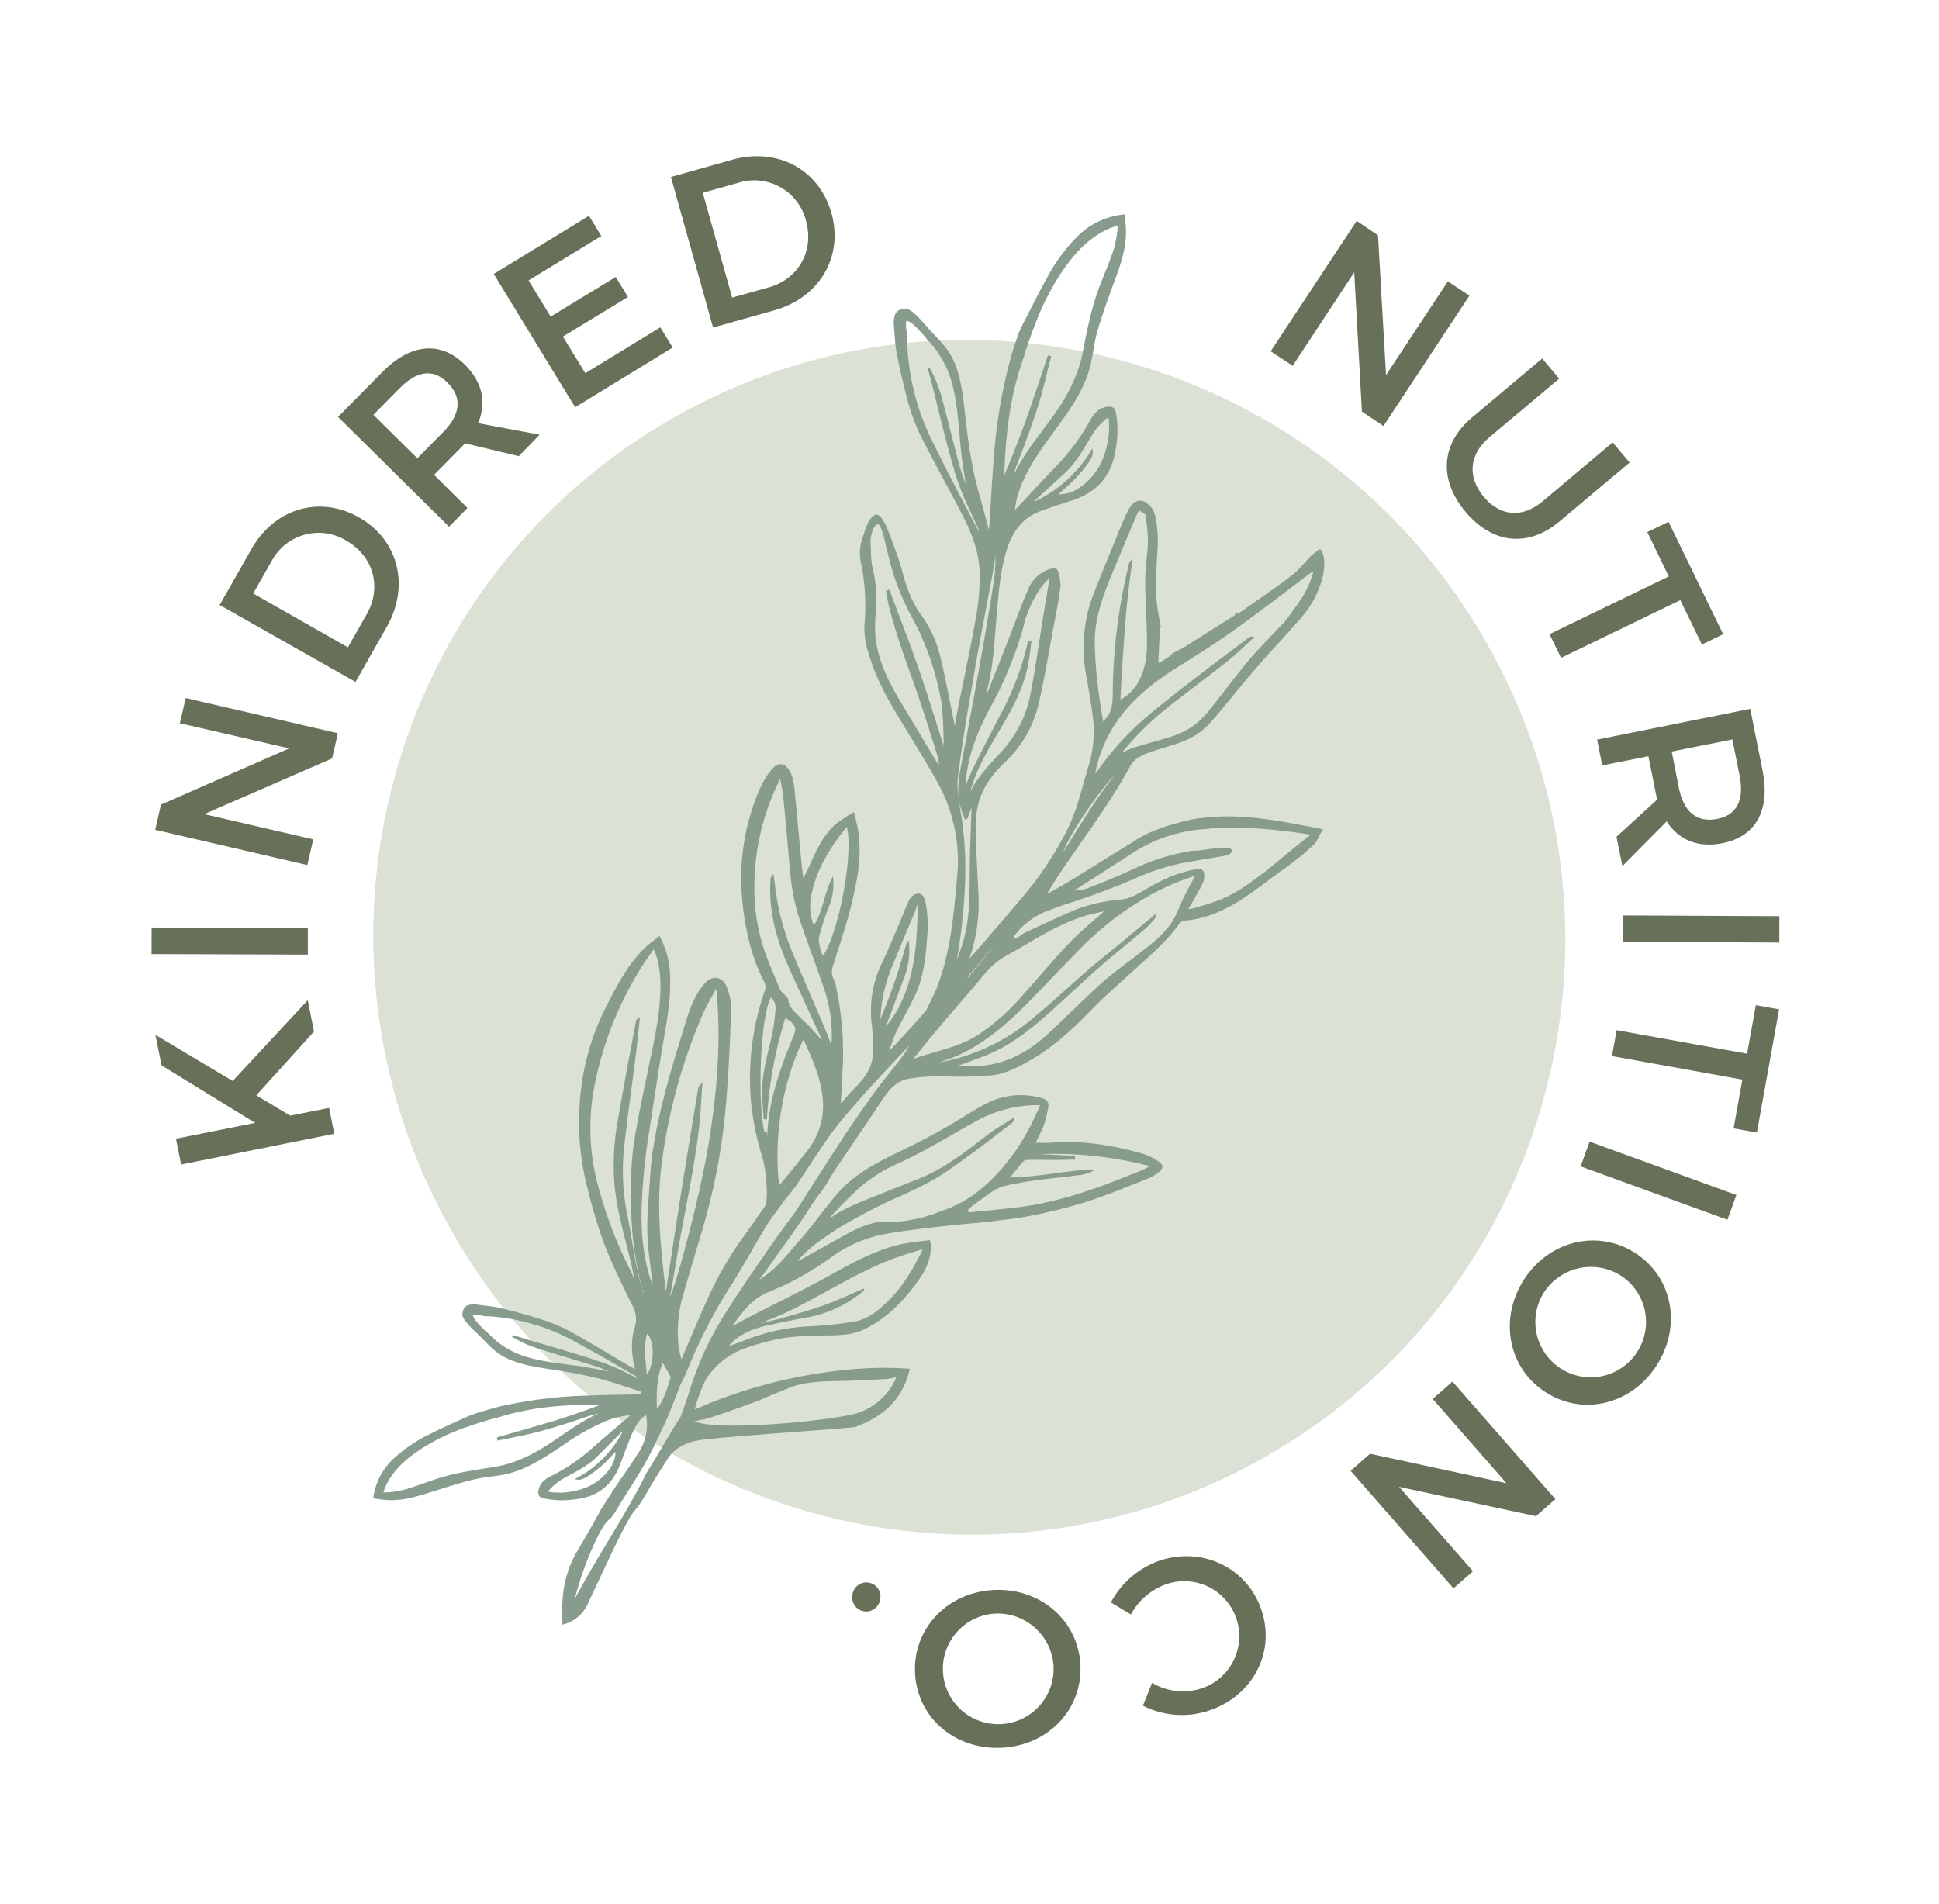 <?xml version="1.0" encoding="UTF-8"?>
<svg data-bbox="39.39 40.606 423.11 413.741" viewBox="0 0 504 495" xmlns="http://www.w3.org/2000/svg" data-type="ugc">
    <g>
        <path d="M117.3 319.83c42.27 74.71 136.82 101.17 211.19 59.09s100.39-136.75 58.12-211.46S249.79 66.3 175.42 108.37 75 245.12 117.3 319.83" fill="#dce1d5"/>
        <path d="m81.62 268.13-15 16.59 8.8 5.28 10.13-2 1.34 6.71-39.81 8-1.34-6.71 20.58-4.12L42 276.94 40.39 269l20.09 12L80 260Z" fill="#677058"/>
        <path d="m39.42 241.1 40.6.2v6.84L39.39 248Z" fill="#677058"/>
        <path d="m41.85 209.15 33.33-14.61L46.76 188l1.51-6.55 39.56 9.15-1.52 6.55-33.24 14.48 28.36 6.56-1.54 6.67-39.55-9.16Z" fill="#677058"/>
        <path d="M93.33 134.5c10.19 5.78 13.28 17.74 7.21 28.43l-8.13 14.33-35.31-20 8.22-14.47c6.01-10.64 17.78-14.1 28.01-8.29m-3.35 6a13.84 13.84 0 0 0-19.37 5.34l-4.79 8.43 24.62 14 4.92-8.68c3.9-6.86 1.78-14.99-5.36-19.06Z" fill="#677058"/>
        <path d="m134.85 118.58-14-3.35c-.37.45-.82.9-1.27 1.36l-6.76 6.85 8.7 8.6-4.8 4.87-28.85-28.53 11.57-11.72c7.3-7.39 15.09-8.09 21.36-1.9 4.62 4.57 5.76 9.93 3.46 15.24l16 3Zm-19.6-6.31c4.4-4.46 5-8.89 1.11-12.77s-8.14-3-12.54 1.48l-6.77 6.85 11.43 11.29Z" fill="#677058"/>
        <path d="m153.09 56.09 3.21 5.25-18.91 11.55 5.74 9.4L160.06 72l3.17 5.2-16.92 10.29 5.83 9.51 19.5-11.91 3.21 5.25-25.35 15.52-21.16-34.65Z" fill="#677058"/>
        <path d="M216.12 55.42c3.16 11.28-3.07 21.94-14.91 25.26l-15.86 4.45L174.39 46l16-4.5c11.75-3.25 22.55 2.58 25.73 13.92m-6.63 1.92A13.85 13.85 0 0 0 192 47.49l-9.33 2.62 7.64 27.25 9.61-2.69c7.56-2.13 11.79-9.4 9.57-17.33" fill="#677058"/>
        <path d="m358.18 61.17 2.09 36.33 16.06-24.35 5.62 3.7-22.36 33.89L354 107l-2-36.22-16 24.3-5.72-3.77 22.36-33.89Z" fill="#677058"/>
        <path d="M385.68 129.16c4.25 5.06 10 5.6 15.29 1.16L419.18 115l4.4 5.24-18.21 15.29c-8.12 6.83-17.39 5.9-24.44-2.49s-6.4-17.73 1.73-24.55l18.2-15.3 4.41 5.24-18.21 15.3c-5.24 4.43-5.67 10.32-1.38 15.43" fill="#677058"/>
        <path d="m447.9 164.86-5.53 2.68-5.61-11.54-31 15-3-6.16 31-15-5.59-11.53 5.53-2.68Z" fill="#677058"/>
        <path d="m420.17 217.51 10.61-9.7c-.17-.55-.3-1.18-.43-1.8l-1.88-9.44-12 2.4-1.35-6.71 39.81-8 3.23 16.15c2 10.18-1.73 17-10.38 18.76-6.37 1.27-11.45-.78-14.56-5.66l-11.52 11.62Zm16.21-12.71c1.23 6.14 4.55 9.14 10 8.06 5.23-1 7-5.07 5.8-11.21l-1.89-9.44-15.76 3.15Z" fill="#677058"/>
        <path d="m462.5 245-40.6-.19v-6.85l40.6.2Z" fill="#677058"/>
        <path d="m456.66 294.4-6.05-1.09 2.28-12.67-33.89-6.12 1.21-6.73 33.91 6.11 2.27-12.61 6.05 1.09Z" fill="#677058"/>
        <path d="m449 317.06-38.15-13.87 2.33-6.43 38.16 13.87Z" fill="#677058"/>
        <path d="M401.91 362c-9.81-6.2-12.38-18.94-5.9-29.19s19.1-13.38 28.9-7.18 12.28 18.89 5.8 29.13-19 13.41-28.8 7.24m19.28-30.49a14.56 14.56 0 0 0-20 4.64 14.38 14.38 0 1 0 20-4.64" fill="#677058"/>
        <path d="m399.23 394.11-35.58-7.62 19.22 21.95-5.07 4.43-26.74-30.54 5.06-4.44 35.46 7.66-19.18-21.91 5.14-4.51 26.75 30.55Z" fill="#677058"/>
        <path d="M311.76 439.06a14.3 14.3 0 1 0-8.41-27.33 16.78 16.78 0 0 0-9.39 7.93l-5.21-3.13a23 23 0 0 1 13.06-11c11.36-3.5 22.82 2.38 26.25 13.52s-2.92 22.26-14.39 25.79a22.38 22.38 0 0 1-16.59-1.45l2.36-5.94a15.84 15.84 0 0 0 12.32 1.61" fill="#677058"/>
        <path d="M237.85 434.88c-.55-11.59 8.41-21 20.52-21.58s21.92 8 22.46 19.55-8.42 20.9-20.52 21.47-21.92-7.85-22.46-19.44m36-1.7a14.56 14.56 0 0 0-15.28-13.74 14.39 14.39 0 1 0 15.28 13.74" fill="#677058"/>
        <path d="M221.55 414.69a3.66 3.66 0 1 1 7.22 1.1 3.65 3.65 0 1 1-7.22-1.1" fill="#677058"/>
        <path d="M304.52 170.21c-.33.36 3.09-1.8 2.83-1.19.38-.09-3 2.34-2.69 2.18m16.59-11.46a1.7 1.7 0 0 0 1.14-.3c4.53-3.2 9.14-6.31 13.55-9.67 1.88-1.43 3.34-3.4 5-5.06a23 23 0 0 1 2.15-1.68c2.23 3 .23 11.72-5.54 17.9-.47.53-1.69 1.94-2.53 2.91a.3.3 0 0 0-.07.08l-.31.35-.21.22c-2.89 3.18-5.84 6.32-8.63 9.59-4 4.63-7.67 9.49-11.76 14a17.9 17.9 0 0 1-5.81 4.06c-2.77 1.26-5.81 1.9-8.7 2.92-2.36.84-4.66 1.53-6.08 4.16-5.24 9.65-11.93 18.32-18 27.41-1.25 1.87-2.41 3.79-3.61 5.69l.22.26a9 9 0 0 0 1.33-.58c2.19-1.26 4.37-2.5 6.52-3.82 4.82-3 9.6-6 14.44-8.93a26.4 26.4 0 0 1 6-3.17c1.09-.45 2.34-.9 3.76-1.35h.09c.48-.15 1-.3 1.5-.44s1.13-.32 1.69-.47l.86-.21a25.7 25.7 0 0 1 4.39-.75c10.27-1.28 20.46.84 30.85 2.9-.84 1.19-1.25 2.66-2.12 3.58a69.5 69.5 0 0 1-8.6 6.89c-2.88 2.14-5.77 4.35-8.76 6.41-4.91 3.37-10.16 5.93-16.22 6.44a2.23 2.23 0 0 0-1.45.88c-3.82 5.3-8.87 9.34-13.59 13.7-2.91 2.7-5.94 5.27-8.7 8.12-4.8 5-9.77 9.68-15.71 13.22-3.39 2-6.89 3.91-10.85 4.3a99 99 0 0 1-11 .29 50.5 50.5 0 0 0-10.5.6c-3.4.69-5.21 3.11-7 5.75-3.08 4.68-6.25 9.29-9.37 13.93-1.56 2.32-3.17 4.59-4.56 7s-3.15 4.38-4.6 6.66c-3.41 5.39-7.23 10.48-10.9 15.69-.85 1.21-1.75 2.39-2.64 3.59l.28.27a30.4 30.4 0 0 0 6.21-5.17c.09-.12 5.81-6.53 8.71-10.29l.23-.31c.14-.18.28-.36.4-.53.64-.83 1.59-2.05 2.62-3.34l1.35-1.66a.5.5 0 0 1 .07-.14c.39-.45.8-.91 1.2-1.35a21 21 0 0 1 1.65-1.73s.05 0 .07-.06c.5-.49 1-1 1.56-1.41 4.12-3.39 8.88-5.73 13.65-8 3.81-1.83 7.53-3.83 11.2-5.9 3.46-1.94 6.74-4.23 10.24-6.05a19.35 19.35 0 0 1 14.5-1.42c1.06.3 1.52.91 1.38 1.84a25.3 25.3 0 0 1-1.08 4.59c-.6 1.68-1.46 3.25-2.34 5.14 1.65 0 3 .09 4.35 0 8.14-.68 16.08.63 23.91 2.89a14 14 0 0 1 4 2c1.1.75 1 1.51 0 2.3a10.8 10.8 0 0 1-2.62 1.58c-5.31 2.08-10.58 4.3-16 6.05a133 133 0 0 1-14.05 3.56c-3.78.79-7.63 1.17-11.48 1.65-2.1.27-4.23.42-6.41.61-1.08.1-5 .51-9.24 1-2.27.27-4.62.56-6.67.85-1.3.2-2.59.4-3.89.62a34.7 34.7 0 0 0-14.1 5.71 77 77 0 0 1-16.79 9.45c-4.61 1.77-7.37 5.67-10.09 9.58a3.9 3.9 0 0 0 1.16-.43c1.84-1 3.68-2 5.54-2.94 6.21-3.21 12.52-6.25 18.64-9.63 6.47-3.58 12.86-7.27 20.22-8.67 2.06-.4 4.16-.57 6.2-.83.75 2.43-.54 6.25-1.78 8.23a48 48 0 0 1-8.3 9.87 30.8 30.8 0 0 1-6.65 4.45c-3.37 1.75-7.15 1.62-10.86 1.73a76 76 0 0 0-9.89.58 59.5 59.5 0 0 0-10 2.58 20.42 20.42 0 0 0-10.48 7.92c-1.15 1.78-3.28 7.64-3.19 8.81 18-8.26 40.06-12 55.82-10.77-1.79 7.67-6.82 11.92-13.56 14.51a3.5 3.5 0 0 1-.7.2c-4.76.52-35.2 2.57-39.91 3.33-3.48.56-6.75 1.89-8.78 5.15-1.76 2.83-3.58 5.62-5.23 8.51-3.48 6.07-2.75 3.13-6 9.36s-6.24 13-9.33 19.45a9.27 9.27 0 0 1-6.12 5.42 1.3 1.3 0 0 0 0-.19s-.07.08-.11.11c-.13-4.16-.37-10.84 3.28-17.59 0 .07 0 0 .13-.25a2 2 0 0 0-.13.25c.14-.39 2.5-4.09 6.92-12.16.69-1 0 0 2.45-3.82 2.24-3.54 4.8-6.87 7-10.43a13.4 13.4 0 0 0 2.13-9.87c-.72-3.57-1.68-7.1-2.57-10.62-1-4-1.73-8.17-.44-12.16a7.48 7.48 0 0 0-.7-6.17c-2.57-5.28-5.21-10.55-7.28-16a142 142 0 0 1-4.66-15.86 67 67 0 0 1-1.67-19.6 64 64 0 0 1 7.11-26.25c2.68-5.23 5.39-10.44 9.6-14.62 1.13-1.1 2.45-2 3.74-3.07a23.05 23.05 0 0 1 2.6 10.83c.15 6.23-1.13 12.26-2.12 18.34-1.42 8.54-2.66 17.11-4 25.67-.17 1.17-.29 2.89-.48 3.78-.11 1.16-.56 6.39-.63 7.7-.51 7.82-.2 15.57 2.28 23.13a16 16 0 0 0 .68 1.52 2 2 0 0 0 .17-1.13c-.47-4.39-1.23-8.76-1.33-13.14-.1-4.63.4-9.28.69-13.9.16-2.43.35-4.86.72-7.26 1.76-11.62 5.26-22.77 8.71-33.92 1.07-3.45 2.33-6.84 4.83-9.57 1.77-1.94 4-1.68 5.13.71a15.9 15.9 0 0 1 1.17 7.64c-.32 7.46-.62 14.93-1.26 22.35a160.5 160.5 0 0 1-5.16 29.58c-1.9 6.86-4.08 13.64-6 20.52a35 35 0 0 0-1.22 13.48 34 34 0 0 0 .81 3.54l.39-.06c.07-.15.13-.29.2-.43 2.43-5.63 4.74-11.32 7.34-16.86a89 89 0 0 1 8.65-14.65c1.1-1.5 3.65-5.15 5.74-8.19.74-2.51.1-9.34-.77-12.3a73 73 0 0 1-2.91-13.6 68.3 68.3 0 0 1 3.43-29.71 3.25 3.25 0 0 0-.17-2.71 45.5 45.5 0 0 1-2.42-5.5 66.6 66.6 0 0 1-3.29-16.42 57.6 57.6 0 0 1 2.79-23.23c1.27-3.6 2.55-7.22 5.22-10.08 1.29-1.38 2.71-1.19 3.74.46 1.26 2 1.34 4.29 1.55 6.52.59 6 1.13 12.06 1.72 18.1.13 1.39.33 2.76.5 4.14a47 47 0 0 0 2.52-5.09c1.65-3.59 3.39-7.16 6.48-9.72a46 46 0 0 1 4.16-2.73c.4 1.74.77 3 1 4.36a37.8 37.8 0 0 1-.45 13.25c-1.27 7.24-3.6 14.16-5.82 21.12-.45 1.45-.91 2.8-.09 4.34a12.4 12.4 0 0 1 .86 3.14 81 81 0 0 1 1.47 20.54c-.14 3-.33 6-.5 9.17.24-.23.4-.35.53-.49 1.32-1.47 2.57-3 4-4.35 2.72-2.74 4.56-5.87 4.44-9.93-.07-2-.16-4.06-.36-6.09a28.26 28.26 0 0 1 2.35-15.61c1.69-3.49 3.17-7.11 4.71-10.68.91-2.12 1.67-4.32 2.71-6.38a2.81 2.81 0 0 1 2-1.35c1 0 1.44 1 1.67 2a31.7 31.7 0 0 1 .37 9.57c-.33 5-.94 10-3.07 14.55-1.48 3.18-3.28 6.2-4.81 9.36-.8 1.66-1.31 3.47-2 5.21l.44.25c2.95-3.1 9.48-10.24 9.79-10.89.38-.81 2.27-4.56 2.7-5.71.69-1.84 1.34-3.71 1.85-5.62 2.09-7.67 2.76-15.57 3.46-23.49a42.1 42.1 0 0 0-5-24.22c-2.54-4.66-5.37-9.16-8.12-13.71-3.29-5.43-6.7-10.79-8.85-16.84-1.24-3.49-2.39-7-2.11-10.76a55.8 55.8 0 0 0-1-16.26 12.14 12.14 0 0 1 .8-7c.92-3.39 2.32-5.21 3.29-4.89s1.83 2 3.4 6.14v.06c.23.62.48 1.28.74 2a53 53 0 0 1 1.87 5.52c1.12 4.43 2.55 8.65 5.29 12.39a29.5 29.5 0 0 1 4.78 10.51c1.12 4.56 2 9.17 2.94 13.74.33 1.58.63 3.17.94 4.74h.33c.2-1.15.35-2.31.59-3.46 1.7-8.54 3.56-17 5.07-25.6a57.4 57.4 0 0 0 .85-11.86c-.21-5.41-2.35-10.39-4.82-15.16-3.36-6.46-6.91-12.8-10.19-19.29a49 49 0 0 1-3.33-8.5c-1.26-4.41-2.27-8.91-3.17-13.41-.49-2.42-.53-4.94-.79-7.58-.06-3.22 1-3.59 2.6-3.81 1.87-.24 5.18 4.3 7.08 6.23.81.82 1.54 1.71 2.33 2.53a18 18 0 0 1 3.94 6.84c1.49 4.57 1.82 9.33 2.37 14.07.46 4.08 1.08 8.16 1.89 12.2.73 3.6 1.82 7.14 2.77 10.71.46 1.74.94 3.48 1.41 5.23a1.87 1.87 0 0 0 .41-1.09c.39-5.76.68-11.54 1.15-17.3a135.5 135.5 0 0 1 4.41-26.73s.75-2.69 1.83-5.69c.12-.36.24-.72.35-1.08v.08a43 43 0 0 1 1.9-3.88c1.68-3.27 3.31-6.58 5.1-9.79a45.6 45.6 0 0 1 8.63-11.71A19.73 19.73 0 0 1 292.12 56c.11 1.27.27 2.46.3 3.64.15 5-1.54 9.55-3.24 14.11-1.52 4.1-3 8.23-4.22 12.43-.92 3.25-1.14 6.72-2.11 10-1.83 6.1-5.62 11.1-9.3 16.15-2.93 4-5.89 8.06-7.9 12.7a23.7 23.7 0 0 0-2.14 8 7.5 7.5 0 0 0 .83-.64c3.21-3.42 6.38-6.86 9.61-10.27a56.2 56.2 0 0 0 9.43-12.38c1-1.86 2.2-3.51 4.53-3.76 1-.11 1.63.11 1.9 1.3a26.1 26.1 0 0 1-.15 9.92c-1.08 6.61-4.92 10.65-11.07 12.64-2.75.89-5.5 1.78-8.22 2.78-5 1.84-7.63 5.79-9.08 10.75-1.7 5.79-2.07 11.78-2.58 17.76-.53 6.32-.83 12.68-2.53 18.83a1.9 1.9 0 0 0 .08.64l.42.1c1.94-4.92 3.91-9.86 5.85-14.8 1.66-4.22 3.13-8.55 5-12.68a8.58 8.58 0 0 1 6-5.21c.68-.16 1.12 0 1.26.66a12.2 12.2 0 0 1 .62 3.79c-.43 3.37-1.11 6.7-1.74 10.05-1.25 6.68-2.35 13.4-3.84 20A30.1 30.1 0 0 1 261 198a29.7 29.7 0 0 0-4.81 5.79 20.14 20.14 0 0 0-2.77 10.87c0 5.66.34 11.33.61 17a43.6 43.6 0 0 1-1.83 16c-.2.6-.47 1.2-.69 1.8l.31.18c.6-.64 1.24-1.23 1.81-1.9 4.31-5 8.66-10 12.9-15.07a89 89 0 0 0 11-16.68c2.6-5.07 3.81-10.67 5.44-16.1a31.2 31.2 0 0 0 1.45-12.66c-.45-3.83-1.13-7.63-1.79-11.43a38.7 38.7 0 0 1 1.7-20.93c1.69-4.35 3.47-8.68 5.24-13 1.22-3 2.38-6 3.78-8.85 1.22-2.52 2.84-3.26 4.5-2.11a5.42 5.42 0 0 1 2.11 2.95 30.4 30.4 0 0 1 .74 7.17c-.21 5.69-.92 11.37-.08 17.07.24 1.66.57 3.29.86 4.95.12 0-.4.08-.27.08.11-.26-.46 9.75-.36 9.47m.23-.71c-.09.25-.12.54-.19.82l.24.13M166.06 387.29c2.69-5 .79-2.07 3.82-6.9.19-.29 5.45-9.24 6.8-11.29.34.18 2.35-6.09 3-8.13a83.5 83.5 0 0 1 9.72-20.48c3.39-5.33 7-10.53 10.59-15.72 2.21-3.21 4.53-6.33 6.83-9.46.27-.37 9.06-14.12 11.67-18.12q4.14-6.33 8.55-12.46c2.43-3.35 5.09-6.52 7.6-9.82.85-1.13 1.54-2.39 2.3-3.59l-.29-.22-.85.88c-3.92 4.21-7.91 8.38-11.75 12.67-2.83 3.18-5.65 6.4-8.17 9.83-3.08 4.2-5.81 8.67-8.75 13-1 1.49-2.22 2.86-3.54 4.53-.54.82-1 1.46-1.65 2.29 0 .06-.08.13-.13.19a46 46 0 0 0-3.53 5.21c-2.79 4.65-5.39 9.43-8.3 14a136.3 136.3 0 0 0-11.69 22.69c-.76 1.89-1.38 2.76-2 4.33-.49-.76-1.19-2-1.67-2.82-.75-1.33-1.61-2.88-2.4-4.2-1.86 4.28-1.86 8.48-1.7 13 2-1.43 3.57-6.92 4.1-8.82.74 1.31 1.36 2.41 1.67 2.82-.75 2.18-3.43 8.66-3.55 8.89-1.65 3.48-3.25 7-5.12 10.36-2.25 4-4.8 7.77-7.15 11.7-3.08 5.18-1.82 1.38-4.8 6.61a80.6 80.6 0 0 0-6.94 19.22c5.46-10.56 11.77-19.73 17.41-30.19m56.62-19.64a16.9 16.9 0 0 0 9.46-7.39c.46-.74.79-1.55 1.34-2.68a19.6 19.6 0 0 1-2.83.62c-4.15.23-8.29.44-12.44.53-4.52.09-9 .15-13.31 1.85-2.45 1-4.86 2-7.3 3.06-.39.17-14 5.26-15.39 5.19h-.23a11 11 0 0 1-2.17.44c3.59 3.32 34.54.55 42.87-1.65m-33.52-17.33c1.81-.68 3.64-1.33 5.44-2.05a51 51 0 0 1 16.08-3.24c3.66-.2 7.34-.6 11-1.15 4.17-.64 7.21-3.38 10-6.26 3.46-3.54 5.85-7.86 8.12-12.24a5 5 0 0 0 .17-1c-2.65.86-5.12 1.57-7.53 2.45-9.7 3.56-18.32 9.32-27.56 13.8-2.48 1.2-5.08 2.17-7.64 3.25a1.2 1.2 0 0 0-.69.62c1.22-.22 4.85-1.2 6.08-1.39 3.76-1.15 7.57-2.14 11.26-3.46s7.13-2.95 10.4-4.32a31 31 0 0 1-15.12 7c-2.59.45-5.16 1-7.74 1.53l-.44.1c-3.65.73-7.22 1.69-10.16 4.14-.73.61-1.36 1.33-2 2l.27.29m53.9-76.58c3.88-1.16 7.79-2.21 11.22-4.48A56 56 0 0 0 265 260c4.46-4.94 8.71-10.08 13.3-14.89 2.89-3 6.23-5.67 9.55-8.65-1.49.32-2.9.58-4.27.93-8.24 2.07-15.13 7-22.44 11-3.43 1.89-5.61 4.86-8 7.72-2.75 3.27-5.59 6.45-8.33 9.71-2.55 3-5.05 6.13-7.56 9.2a4 4 0 0 0-.29.63c2.25-.68 4.19-1.28 6.13-1.85m4.55 1.95a52.5 52.5 0 0 0 21.08-10.85c4.91-4.09 9.6-8.46 14.43-12.65 2.68-2.32 5.47-4.5 8.2-6.75l8.93-7.43.12.09a25 25 0 0 1-2.45 2.78c-3.79 3.25-7.69 6.36-11.47 9.61-3.1 2.68-6.1 5.47-9.12 8.24-5.79 5.32-11.51 10.76-18.63 14.27-2.74 1.35-5.69 2.27-8.54 3.37l-1.27.44v.43c1.7.05 3.41.22 5.1.14 7.14-.34 13.11-3.46 18.28-8.19 4.82-4.39 9.37-9.08 14.22-13.45 2.84-2.56 6-4.76 9-7.11 3.46-2.7 7.11-5.24 9.49-9.06 1.29-2.1 2.09-4.5 3.18-6.72.79-1.61 1.69-3.15 2.53-4.73a6 6 0 0 0 .3-.84 62.8 62.8 0 0 0-15.73 7.32 80 80 0 0 0-13.9 11.06c-4.54 4.62-9 9.29-13.54 14-5.64 5.79-11.61 11.13-19 14.49-1.62.75-3.35 1.23-5 1.82l-.68.27c0 .11 0 .22.07.33 1.47-.27 2.95-.47 4.39-.83m62.66-39.33c2.31-.72 4.66-1.37 6.9-2.24 4.5-1.76 8.31-4.69 12.12-7.59l.27-.21c.33-.23 4.4-3.62 6.43-5.28q2.47-2 4.95-4c0-.1-.07-.21-.1-.32-2-.29-4-.61-6-.83a108.7 108.7 0 0 0-20.16-.8c-.3.06-.69.1-1.16.15a8 8 0 0 1-1 .08 39.2 39.2 0 0 0-17.27 5.57l-16.22 10.43a2.1 2.1 0 0 0-.4.44 12.4 12.4 0 0 0 4.26-.66c4-1.58 8-3.19 11.88-5a54.5 54.5 0 0 1 13.54-4.42c.36-.07.76-.15 1.15-.2 2.32-.38-.48.3 5.61-.63 6.76-1 4.82 1 3.77 1.26-3.46.59-6.93 1.17-10.39 1.78a56.6 56.6 0 0 0-13.24 4.1c-3.58 1.6-7.26 3-10.93 4.33-4.19 1.54-8.5 2.76-12.63 4.43a19.23 19.23 0 0 0-8.27 6.47 3.5 3.5 0 0 0-.33 1 3.2 3.2 0 0 0 1.29-.11c.71-.38 1.27-1 2-1.36 4.29-2 8.57-4 12.91-5.9a42.4 42.4 0 0 1 11.88-2.74 10.7 10.7 0 0 0 3.48-.92c2.14-1 4.15-2.37 6.28-3.45a34.7 34.7 0 0 1 10.32-3.61c1-.16 1.47.24 1.54 1.16a4.5 4.5 0 0 1-.18 1.76 17 17 0 0 1-1.27 2.52c-.87 1.58-1.78 3.15-2.87 5a12 12 0 0 0 1.84-.18m-52.36 9.5q-3.39 4-6.76 7.93l.52.46c2.23-2.68 4.44-5.35 6.65-8l-.41-.35m-7.28-1.37c1.67-5.78 1.61-11.75 1.66-17.71 0-5.36.28-10.7.44-16v-1l-.48-.15c-.34 1-.67 1.91-1 2.85l-.28.15a29 29 0 0 1-1.37-4c-.8-4 .1-7.89.84-11.79q2.37-12.56 4.64-25.16c1.24-7 2.45-14.07 3.54-21.15.36-2.35.31-4.78.45-7.18h-.42c-.31 1.91-.58 3.82-.93 5.71-1.68 9.06-3.48 18.1-5 27.19-1.48 8.52-2.95 17.06-4 25.65-.38 3.29.36 6.78.9 10.14a88 88 0 0 1 1 15.63 142 142 0 0 1-2.22 21.86.8.8 0 0 0 0 .25l.36.15c.63-1.79 1.35-3.56 1.87-5.38m10-49.27a30.35 30.35 0 0 0 7.35-14.55c1.37-6.87 2.3-13.84 3.42-20.76.48-2.94 1-5.85 1.46-8.78.06-.36.08-.74.11-1.1-.1-.08-.22-.16-.31-.24-.73.79-1.52 1.51-2.17 2.36a29.8 29.8 0 0 0-4.81 10.73 97.2 97.2 0 0 1-8.56 20.75c-3.39 6.35-6 13-6.46 20.36v.93h.19c.84-1.94 1.6-3.92 2.53-5.81 2.27-4.56 4.58-9.11 6.94-13.61a74 74 0 0 0 7-18.5 1.3 1.3 0 0 1 .15-.32 3 3 0 0 0 .33.06c-.3 2.06-.5 4.14-.92 6.17-1.12 5.48-3.66 10.33-6.44 15.08-3.09 5.27-6.36 10.43-8.18 16.38-.24.77-.42 1.57-.61 2.37a.7.7 0 0 0 .1.49c1.86-4.9 5.5-8.39 8.87-12.1m-14.52-81.07c-1.21-4.58-2.29-9.18-3.45-13.77-.4-1.61-.85-3.22-1.28-4.83a33.4 33.4 0 0 1 2.84 6.61c1.72 6.14 3.2 12.35 4.84 18.51.51 1.89 1.24 3.72 1.88 5.58a1 1 0 0 0 .28-.88c-.36-2.49-.79-5-1.08-7.45-.71-6-.8-12.09-2.32-18a26.1 26.1 0 0 0-5.27-10.44 9 9 0 0 1-.58-.66c-.25-.27-.49-.55-.75-.82a1.5 1.5 0 0 1-.33-.47c-3.35-3.93-4.68-4.62-5.34-4.5-.42.08-.35 1.54-.22 2.71a4 4 0 0 1 .19 1.43v.5a62.55 62.55 0 0 0 6.69 27.18c3.67 7.56 7.66 15 11.52 22.45a6.8 6.8 0 0 0 .86 1.09l.28-.17c-.09-.26-.14-.53-.25-.77-1.69-3.78-3.59-7.46-5-11.33s-2.43-8-3.51-12m-1.18 68.18a72.2 72.2 0 0 0-7.9-22.55 71 71 0 0 1-4-9.05c-1.08-3-1.74-6.14-2.58-9.23v-.12c-.47-2.1-1.41-6.24-2.62-5.46-1.44.92-1.81 3.9-1.81 4.34 0 .64 0 1.29.07 1.93a29 29 0 0 0 .39 5 35.7 35.7 0 0 1 1 10.79 39.8 39.8 0 0 0-.14 8c.81 5.77 3.26 11 6.23 15.93q5.13 8.58 10.29 17.12a4 4 0 0 0 .42.52 10.6 10.6 0 0 0-.44-3.5c-1.88-5.92-3.68-11.86-5.76-17.72-2.46-6.93-5-13.81-6.78-20.95-.31-1.25-.49-2.54-.73-3.8l.45-.14c2.5 6.72 5.12 13.4 7.47 20.17s4.44 13.65 6.76 20.86a7.6 7.6 0 0 0 .26-1.31 98 98 0 0 0-.6-10.86m-35.78 87.83a4.5 4.5 0 0 0-.43-.5c-.68 1.51-1.39 2.88-1.95 4.33a73 73 0 0 0-4.76 31.23c.08 1.12.24 2.22.38 3.34-1.66 2.52-2.93 4.37-3.15 4.7 1.76-2.57 3.2-4.68 3.15-4.7.5-.57 1-1.12 1.49-1.7 2.19-2.72 4.43-5.41 6.55-8.18a19 19 0 0 0 3.58-14.06c-.56-5.12-2.7-9.76-4.8-14.4m-4.54-10.43c.24 2.27 2 3.45 3.34 4.91.83.89 1.76 1.65 2.58 2.54 1.12 1.19 2.17 2.45 3.45 3.91a6.6 6.6 0 0 0-.27-1.36c-2.81-6.19-5.69-12.33-8.46-18.53-3.25-7.24-5.27-14.77-4.74-22.8a1.4 1.4 0 0 1 .33-.78c.13.85.28 1.7.37 2.55a64.9 64.9 0 0 0 4.72 17.8c2.85 6.83 5.8 13.6 8.7 20.42.48 1.13.85 2.31 1.27 3.48h.33c.07-.51.17-1 .19-1.53a38.3 38.3 0 0 0-2.07-13.81c-2-5.87-4.24-11.69-6.22-17.57a56.7 56.7 0 0 1-2.55-12.86c-.57-6.37-1.11-12.75-1.74-19.11-.16-1.66-.56-3.29-.86-4.94l-.34-.07c-.45 1-.94 1.93-1.36 2.9a62.8 62.8 0 0 0-5.46 25.33 50.9 50.9 0 0 0 2.73 17.12c1.22 3.38 2.66 6.69 4.07 10 .22.51.78.86 1.16 1.3s.79.71.83 1.1M216 279.64c-.16-1.2-.33-2.4-.49-3.59h-.41c.15 1.2.3 2.4.46 3.61l.44-.05m-2-30.83c4.38-6.23 8.31-27.67 6.24-34.35-.67.8-1.29 1.47-1.82 2.2-3.42 4.63-6.39 9.53-7.61 15.3a14.1 14.1 0 0 0 .43 8.57 2.7 2.7 0 0 0 .35.46c2.52-3.73 2.77-8.21 4.74-12.28a14.45 14.45 0 0 1-1.1 6.87 79 79 0 0 0-2.55 7.8c-.29 1.28.22 2.77.47 4.16.09.45.54.82.85 1.27m-8.69 16.31-1.3-.93a109.4 109.4 0 0 0-4.9 26.55h-.36c-.12-1.57-.22-3.15-.34-4.72-.44-5.58 1.07-10.83 2.35-16.15a57 57 0 0 0 1.08-7.65 3.87 3.87 0 0 0-1.52-3.28c-2.78 3.93-3.91 26.63-1.79 35.77l.55-.23c.09.87.17 1.72.25 2.56h.24c.11-1.71.17-3.43.35-5.13.75-7 3-13.61 5.58-20.09.3-.76.61-1.51.93-2.27.88-2 .62-3.08-1.12-4.43m-38.08 70a83.2 83.2 0 0 1-2.84-18.44 112 112 0 0 1 .29-16.82c.88-7.26 2.54-14.42 4-21.59 1.29-6.36 2.83-12.68 3.16-19.22.21-4 .08-8.06-1.47-11.91-.08-.19-.2-.36-.45-.8-1 1.48-2 2.79-2.89 4.18a90.6 90.6 0 0 0-13 33.11 57 57 0 0 0 .74 22.92 110.6 110.6 0 0 0 8.85 23.78c.41.85.76 1.73 1.12 2.6l.43-.11c-.31-1.57-.56-3.16-.94-4.72-1.62-6.78-3.68-13.48-4.29-20.46a64 64 0 0 1 .87-16.13c1.45-8.71 3.14-17.37 4.74-26 0-.21.14-.38.48-.53-.4 3.68-.78 7.38-1.23 11.05-1 7.75-2.11 15.47-2.92 23.23a57.6 57.6 0 0 0 1.07 17.3c.82 4 1.33 8.13 2.16 12.16.69 3.39 1.63 6.73 2.5 10.1a2 2 0 0 0 .82 1.06c-.4-1.58-.79-3.15-1.21-4.71m.83 11.19c-1.24 3.83-.32 7.65-.19 11.56 2.14-1.56 3.11-9.38.19-11.56m39.06-18.23a4 4 0 0 0 .91-.29c2.84-1.56 5.67-3.14 8.51-4.71 3.65-2 7.21-4.25 11.38-5.08h.31a15 15 0 0 1 2 0 39.2 39.2 0 0 0 12.3-2.09l3.8-1.42c5.67-2.11 10.14-5.89 14.1-10.35a55.7 55.7 0 0 0 7.58-11.27c.95-1.82 1.8-3.71 2.76-5.73-.72-.06-1.14-.14-1.56-.13a33.5 33.5 0 0 0-15.95 4.38c-6.82 3.79-13.45 7.93-20.62 11.11a39.2 39.2 0 0 0-9.7 6.29c-.78.73-4.92 4.63-7.57 7.72a1.6 1.6 0 0 0 1 .08s1.6-1.83 12.13-5.8l2.28-.94c3.31-1.34 6.67-2.57 9.92-4 6.07-2.75 11.24-6.91 16.49-10.94 1.9-1.46 4-2.62 6.06-3.92a1 1 0 0 1-.45.77c-3 2.28-5.91 4.62-8.94 6.83-3.58 2.6-7.13 5.31-10.91 7.58a110 110 0 0 1-10.68 5.21l-.19.08a159 159 0 0 0-14.63 7.76c-2 1.36-4 2.71-6 4.2a58 58 0 0 0-4.55 4.33l.23.33m45.21-12.7c5.68-.6 11.41-1 17-2a102 102 0 0 0 13.65-3.64c4.43-1.44 8.76-3.26 13.13-4.95 1-.4 2-.94 3-1.42v-.42a99.4 99.4 0 0 0-30.46-3.08v.34l10.55.5v.5c-1.42 0-2.85.08-4.28.08-2.62 0-5.24-.05-7.87 0a1.7 1.7 0 0 0-1.15.37c-1.26 1.43-2.45 2.92-3.86 4.64 7.49.08 14.53-1.76 21.79-2a16 16 0 0 1-2.68.86c-4.16.54-8.34.94-12.5 1.52a74 74 0 0 0-8 1.49 12 12 0 0 0-3.48 1.83c-1.8 1.21-3.54 2.51-5.27 3.82a4.8 4.8 0 0 0-.81 1.2 3.8 3.8 0 0 0 1.26.32M291.29 200c-3.17 1.19-15.85 19.7-15.3 22.57 5-7.88 9.48-15.7 15.3-22.57m4.29-5.65c3.16-1 6.38-1.8 9.53-2.83a19.55 19.55 0 0 0 9.11-6.39c3.4-4.16 6.58-8.5 10-12.68 1.85-2.28 3.93-4.38 5.93-6.54 1.27-1.35 2.57-2.66 3.87-4 .27-.34.62-.8 1.08-1.43l.05-.06c1.14-1.57 2.3-3.13 3.37-4.75a24 24 0 0 0 3.25-7.67 12 12 0 0 0-1.2.69c-6.49 4.87-12.89 9.85-19.48 14.58-4.72 3.38-9.61 6.52-14.54 9.56-5.44 3.37-10.53 7.14-14.61 12.12a36.26 36.26 0 0 0-7.51 16 8 8 0 0 0 0 .88c.63-.84 1.1-1.43 1.54-2a73.2 73.2 0 0 1 12.68-13.68c4-3.37 8.17-6.59 12.32-9.8 4.55-3.52 9.18-6.95 13.78-10.43a1 1 0 0 1 .83-.18c-2.24 2-4.41 4.1-6.75 6-4.44 3.53-9 6.92-13.47 10.4a78.3 78.3 0 0 0-13.52 12.85c-.23.28-.41.61-.79 1.18 1.71-.68 3.1-1.35 4.56-1.8m2.34-43.45c0-3.44.64-6.87.72-10.32a50 50 0 0 0-.6-6.41 1.14 1.14 0 0 0-.28-.71 5.8 5.8 0 0 0-1.68-1c-.15 0-.64.79-.84 1.27q-3.15 7.47-6.25 14.95c-2.4 5.77-4.63 11.62-4.69 18a108 108 0 0 0 .83 11.74c.26 2.71.77 5.4 1.18 8.09.06.44.16.85.29 1.56l1-1.12c1.78-1.93 1.84-4.32 1.89-6.79a143.5 143.5 0 0 1 4.25-33.68 1 1 0 0 1 .34-.57c-1.84 11.95-2.4 24-3.14 36.35a11.2 11.2 0 0 0 5.08-4.7c2-3.51 2.43-7.41 2.36-11.37-.06-5.09-.49-10.18-.49-15.26m-29-20.25a34.33 34.33 0 0 0 14.87-13.33c.12 1.18-.67 2.64-3.79 6.17-1.61 1.84-3.55 3.38-5.54 5.24a9.77 9.77 0 0 0 6.22-1.72c4.77-3.21 7-8 7.73-13.62a29 29 0 0 0 .09-3.87 9.6 9.6 0 0 0-.27-1.48 17.2 17.2 0 0 0-5 5.63c-2 3.23-3.82 6.59-6.67 9.17l-6.31 5.77-1.69 1.6c.13.14.26.28.39.44m-1.87-21.79c1.93-5.36 3.68-10.8 5.5-16.2l.4.12c-1 3.72-1.79 7.48-2.89 11.15s-2.44 7.32-3.74 10.94-2.88 7-3.73 10.72a16.6 16.6 0 0 0 1.29-2.37c2.6-5.32 6.37-9.82 9.79-14.55 3.75-5.17 6.78-10.64 8-17 .87-4.48 1.76-9 3.06-13.32 1.2-4 3-7.84 4.43-11.8a26.3 26.3 0 0 0 1.64-8.18c-.77.22-1.39.35-2 .58-5.39 2.13-9.2 6.19-12.48 10.82a67.4 67.4 0 0 0-6.94 13s0 0 0 .07c-.84 2-2.15 5.55-3.32 9.2h.08c-3.95 10.55-5.09 21.57-5.4 32.79q3.39-7.89 6.3-16M229 265.31c1.27-3.3 2.62-6.58 3.76-9.92s2.13-6.88 3.22-10.49a19.1 19.1 0 0 1-1.34 9.48c-1.38 3.78-2.81 7.54-4.21 11.32a6 6 0 0 0-.15.84 3 3 0 0 1 .4.24c.94-1.37 2-2.69 2.8-4.14 3.08-5.57 4.38-11.7 4.92-18 .28-3.37.33-6.77.49-10.15-.14 0-.28-.06-.42-.09-.36 1-.68 2-1.09 3-2 4.76-4 9.48-5.93 14.25a38.8 38.8 0 0 0-2.82 12.65 7 7 0 0 0 0 .89l.33.11m-47.16 23.86c-.84 9.94-2.85 19.68-4.7 29.46-1.13 6.05-2.11 12.13-3.16 18.2a10 10 0 0 0 0 1.13c1.73-2.35 8.13-26.79 10.33-39.85 2.28-13.57 3.47-27.23 2.13-41l-.53-.18c-1.17 2.21-2.48 4.36-3.49 6.64a144.4 144.4 0 0 0-10.55 37.92c-1.68 11.82-.35 23.6 1.11 35.43a7 7 0 0 0 .33-1.07c1.39-8.94 2.73-17.9 4.15-26.83 1.37-8.68 2.83-17.35 4.26-26a1.65 1.65 0 0 1 .57-.94c-.13 2.38-.21 4.76-.41 7.13" fill="#889c8e"/>
        <path d="M304.52 170.21c-.33.36 3.09-1.8 2.83-1.19.38-.09-3 2.34-2.69 2.18m16.59-11.46a1.7 1.7 0 0 0 1.14-.3c4.53-3.2 9.14-6.31 13.55-9.67 1.88-1.43 3.34-3.4 5-5.06a23 23 0 0 1 2.15-1.68c2.23 3 .23 11.72-5.54 17.9-.47.53-1.69 1.94-2.53 2.91a.3.3 0 0 0-.07.08l-.31.35-.21.22c-2.89 3.18-5.84 6.32-8.63 9.59-4 4.63-7.67 9.49-11.76 14a17.9 17.9 0 0 1-5.81 4.06c-2.77 1.26-5.81 1.9-8.7 2.92-2.36.84-4.66 1.53-6.08 4.16-5.24 9.65-11.93 18.32-18 27.41-1.25 1.87-2.41 3.79-3.61 5.69l.22.26a9 9 0 0 0 1.33-.58c2.19-1.26 4.37-2.5 6.52-3.82 4.82-3 9.6-6 14.44-8.93a26.4 26.4 0 0 1 6-3.17c1.09-.45 2.34-.9 3.76-1.35h.09c.48-.15 1-.3 1.5-.44s1.13-.32 1.69-.47l.86-.21a25.7 25.7 0 0 1 4.39-.75c10.27-1.28 20.46.84 30.85 2.9-.84 1.19-1.25 2.66-2.12 3.58a69.5 69.5 0 0 1-8.6 6.89c-2.88 2.14-5.77 4.35-8.76 6.41-4.91 3.37-10.16 5.93-16.22 6.44a2.23 2.23 0 0 0-1.45.88c-3.82 5.3-8.87 9.34-13.59 13.7-2.91 2.7-5.94 5.27-8.7 8.12-4.8 5-9.77 9.68-15.71 13.22-3.39 2-6.89 3.91-10.85 4.3a99 99 0 0 1-11 .29 50.5 50.5 0 0 0-10.5.6c-3.4.69-5.21 3.11-7 5.75-3.08 4.68-6.25 9.29-9.37 13.93-1.56 2.32-3.17 4.59-4.56 7s-3.15 4.38-4.6 6.66c-3.41 5.39-7.23 10.48-10.9 15.69-.85 1.21-1.75 2.39-2.64 3.59l.28.27a30.4 30.4 0 0 0 6.21-5.17c.09-.12 5.81-6.53 8.71-10.29l.23-.31c.14-.18.28-.36.4-.53.64-.83 1.59-2.05 2.62-3.34l1.35-1.66a.5.5 0 0 1 .07-.14c.39-.45.8-.91 1.2-1.35a21 21 0 0 1 1.65-1.73s.05 0 .07-.06c.5-.49 1-1 1.56-1.41 4.12-3.39 8.88-5.73 13.65-8 3.81-1.83 7.53-3.83 11.2-5.9 3.46-1.94 6.74-4.23 10.24-6.05a19.35 19.35 0 0 1 14.5-1.42c1.06.3 1.52.91 1.38 1.84a25.3 25.3 0 0 1-1.08 4.59c-.6 1.68-1.46 3.25-2.34 5.14 1.65 0 3 .09 4.35 0 8.14-.68 16.08.63 23.91 2.89a14 14 0 0 1 4 2c1.1.75 1 1.51 0 2.3a10.8 10.8 0 0 1-2.62 1.58c-5.31 2.08-10.58 4.3-16 6.05a133 133 0 0 1-14.05 3.56c-3.78.79-7.63 1.17-11.48 1.65-2.1.27-4.23.42-6.41.61-1.08.1-5 .51-9.24 1-2.27.27-4.62.56-6.67.85-1.3.2-2.59.4-3.89.62a34.7 34.7 0 0 0-14.1 5.71 77 77 0 0 1-16.79 9.45c-4.61 1.77-7.37 5.67-10.09 9.58a3.9 3.9 0 0 0 1.16-.43c1.84-1 3.68-2 5.54-2.94 6.21-3.21 12.52-6.25 18.64-9.63 6.47-3.58 12.86-7.27 20.22-8.67 2.06-.4 4.16-.57 6.2-.83.75 2.43-.54 6.25-1.78 8.23a48 48 0 0 1-8.3 9.87 30.8 30.8 0 0 1-6.65 4.45c-3.37 1.75-7.15 1.62-10.86 1.73a76 76 0 0 0-9.89.58 59.5 59.5 0 0 0-10 2.58 20.42 20.42 0 0 0-10.48 7.92c-1.15 1.78-3.28 7.64-3.19 8.81 18-8.26 40.06-12 55.82-10.77-1.79 7.67-6.82 11.92-13.56 14.51a3.5 3.5 0 0 1-.7.2c-4.76.52-35.2 2.57-39.91 3.33-3.48.56-6.75 1.89-8.78 5.15-1.76 2.83-3.58 5.62-5.23 8.51-3.48 6.07-2.75 3.13-6 9.36s-6.24 13-9.33 19.45a9.27 9.27 0 0 1-6.12 5.42 1.3 1.3 0 0 0 0-.19s-.07.08-.11.11c-.13-4.16-.37-10.84 3.28-17.59 0 .07 0 0 .13-.25a2 2 0 0 0-.13.25c.14-.39 2.5-4.09 6.92-12.16.69-1 0 0 2.45-3.82 2.24-3.54 4.8-6.87 7-10.43a13.4 13.4 0 0 0 2.13-9.87c-.72-3.57-1.68-7.1-2.57-10.62-1-4-1.73-8.17-.44-12.16a7.48 7.48 0 0 0-.7-6.17c-2.57-5.28-5.21-10.55-7.28-16a142 142 0 0 1-4.66-15.86 67 67 0 0 1-1.67-19.6 64 64 0 0 1 7.11-26.25c2.68-5.23 5.39-10.44 9.6-14.62 1.13-1.1 2.45-2 3.74-3.07a23.05 23.05 0 0 1 2.6 10.83c.15 6.23-1.13 12.26-2.12 18.34-1.42 8.54-2.66 17.11-4 25.67-.17 1.17-.29 2.89-.48 3.78-.11 1.16-.56 6.39-.63 7.7-.51 7.82-.2 15.57 2.28 23.13a16 16 0 0 0 .68 1.52 2 2 0 0 0 .17-1.13c-.47-4.39-1.23-8.76-1.33-13.14-.1-4.63.4-9.28.69-13.9.16-2.43.35-4.86.72-7.26 1.76-11.62 5.26-22.77 8.71-33.92 1.07-3.45 2.33-6.84 4.83-9.57 1.77-1.94 4-1.68 5.13.71a15.9 15.9 0 0 1 1.17 7.64c-.32 7.46-.62 14.93-1.26 22.35a160.5 160.5 0 0 1-5.16 29.58c-1.9 6.86-4.08 13.64-6 20.52a35 35 0 0 0-1.22 13.48 34 34 0 0 0 .81 3.54l.39-.06c.07-.15.13-.29.2-.43 2.43-5.63 4.74-11.32 7.34-16.86a89 89 0 0 1 8.65-14.65c1.1-1.5 3.65-5.15 5.74-8.19.74-2.51.1-9.34-.77-12.3a73 73 0 0 1-2.91-13.6 68.3 68.3 0 0 1 3.43-29.71 3.25 3.25 0 0 0-.17-2.71 45.5 45.5 0 0 1-2.42-5.5 66.6 66.6 0 0 1-3.29-16.42 57.6 57.6 0 0 1 2.79-23.23c1.27-3.6 2.55-7.22 5.22-10.08 1.29-1.38 2.71-1.19 3.74.46 1.26 2 1.34 4.29 1.55 6.52.59 6 1.13 12.06 1.72 18.1.13 1.39.33 2.76.5 4.14a47 47 0 0 0 2.52-5.09c1.65-3.59 3.39-7.16 6.48-9.72a46 46 0 0 1 4.16-2.73c.4 1.74.77 3 1 4.36a37.8 37.8 0 0 1-.45 13.25c-1.27 7.24-3.6 14.16-5.82 21.12-.45 1.45-.91 2.8-.09 4.34a12.4 12.4 0 0 1 .86 3.14 81 81 0 0 1 1.47 20.54c-.14 3-.33 6-.5 9.17.24-.23.4-.35.53-.49 1.32-1.47 2.57-3 4-4.35 2.72-2.74 4.56-5.87 4.44-9.93-.07-2-.16-4.06-.36-6.09a28.26 28.26 0 0 1 2.35-15.61c1.69-3.49 3.17-7.11 4.71-10.68.91-2.12 1.67-4.32 2.71-6.38a2.81 2.81 0 0 1 2-1.35c1 0 1.44 1 1.67 2a31.7 31.7 0 0 1 .37 9.57c-.33 5-.94 10-3.07 14.55-1.48 3.18-3.28 6.2-4.81 9.36-.8 1.66-1.31 3.47-2 5.21l.44.25c2.95-3.1 9.48-10.24 9.79-10.89.38-.81 2.27-4.56 2.7-5.71.69-1.84 1.34-3.71 1.85-5.62 2.09-7.67 2.76-15.57 3.46-23.49a42.1 42.1 0 0 0-5-24.22c-2.54-4.66-5.37-9.16-8.12-13.71-3.29-5.43-6.7-10.79-8.85-16.84-1.24-3.49-2.39-7-2.11-10.76a55.8 55.8 0 0 0-1-16.26 12.14 12.14 0 0 1 .8-7c.92-3.39 2.32-5.21 3.29-4.89s1.83 2 3.4 6.14v.06c.23.62.48 1.28.74 2a53 53 0 0 1 1.87 5.52c1.12 4.43 2.55 8.65 5.29 12.39a29.5 29.5 0 0 1 4.78 10.51c1.12 4.56 2 9.17 2.94 13.74.33 1.58.63 3.17.94 4.74h.33c.2-1.15.35-2.31.59-3.46 1.7-8.54 3.56-17 5.07-25.6a57.4 57.4 0 0 0 .85-11.86c-.21-5.41-2.35-10.39-4.82-15.16-3.36-6.46-6.91-12.8-10.19-19.29a49 49 0 0 1-3.33-8.5c-1.26-4.41-2.27-8.91-3.17-13.41-.49-2.42-.53-4.94-.79-7.58-.06-3.22 1-3.59 2.6-3.81 1.87-.24 5.18 4.3 7.08 6.23.81.82 1.54 1.71 2.33 2.53a18 18 0 0 1 3.94 6.84c1.49 4.57 1.82 9.33 2.37 14.07.46 4.08 1.08 8.16 1.89 12.2.73 3.6 1.82 7.14 2.77 10.71.46 1.74.94 3.48 1.41 5.23a1.87 1.87 0 0 0 .41-1.09c.39-5.76.68-11.54 1.15-17.3a135.5 135.5 0 0 1 4.41-26.73s.75-2.69 1.83-5.69c.12-.36.24-.72.35-1.08v.08a43 43 0 0 1 1.9-3.88c1.68-3.27 3.31-6.58 5.1-9.79a45.6 45.6 0 0 1 8.63-11.71A19.73 19.73 0 0 1 292.12 56c.11 1.27.27 2.46.3 3.64.15 5-1.54 9.55-3.24 14.11-1.52 4.1-3 8.23-4.22 12.43-.92 3.25-1.14 6.72-2.11 10-1.83 6.1-5.62 11.1-9.3 16.15-2.93 4-5.89 8.06-7.9 12.7a23.7 23.7 0 0 0-2.14 8 7.5 7.5 0 0 0 .83-.64c3.21-3.42 6.38-6.86 9.61-10.27a56.2 56.2 0 0 0 9.43-12.38c1-1.86 2.2-3.51 4.53-3.76 1-.11 1.63.11 1.9 1.3a26.1 26.1 0 0 1-.15 9.92c-1.08 6.61-4.92 10.65-11.07 12.64-2.75.89-5.5 1.78-8.22 2.78-5 1.84-7.63 5.79-9.08 10.75-1.7 5.79-2.07 11.78-2.58 17.76-.53 6.32-.83 12.68-2.53 18.83a1.9 1.9 0 0 0 .08.64l.42.1c1.94-4.92 3.91-9.86 5.85-14.8 1.66-4.22 3.13-8.55 5-12.68a8.58 8.58 0 0 1 6-5.21c.68-.16 1.12 0 1.26.66a12.2 12.2 0 0 1 .62 3.79c-.43 3.37-1.11 6.7-1.74 10.05-1.25 6.68-2.35 13.4-3.84 20A30.1 30.1 0 0 1 261 198a29.7 29.7 0 0 0-4.81 5.79 20.14 20.14 0 0 0-2.77 10.87c0 5.66.34 11.33.61 17a43.6 43.6 0 0 1-1.83 16c-.2.6-.47 1.2-.69 1.8l.31.18c.6-.64 1.24-1.23 1.81-1.9 4.31-5 8.66-10 12.9-15.07a89 89 0 0 0 11-16.68c2.6-5.07 3.81-10.67 5.44-16.1a31.2 31.2 0 0 0 1.45-12.66c-.45-3.83-1.13-7.63-1.79-11.43a38.7 38.7 0 0 1 1.7-20.93c1.69-4.35 3.47-8.68 5.24-13 1.22-3 2.38-6 3.78-8.85 1.22-2.52 2.84-3.26 4.5-2.11a5.42 5.42 0 0 1 2.11 2.95 30.4 30.4 0 0 1 .74 7.17c-.21 5.69-.92 11.37-.08 17.07.24 1.66.57 3.29.86 4.95.12 0-.4.08-.27.08.11-.26-.46 9.75-.36 9.47m.23-.71c-.09.25-.12.54-.19.82l.24.13M166.06 387.29c2.69-5 .79-2.07 3.82-6.9.19-.29 5.45-9.24 6.8-11.29.34.18 2.35-6.09 3-8.13a83.5 83.5 0 0 1 9.72-20.48c3.39-5.33 7-10.53 10.59-15.72 2.21-3.21 4.53-6.33 6.83-9.46.27-.37 9.06-14.12 11.67-18.12q4.14-6.33 8.55-12.46c2.43-3.35 5.09-6.52 7.6-9.82.85-1.13 1.54-2.39 2.3-3.59l-.29-.22-.85.88c-3.92 4.21-7.91 8.38-11.75 12.67-2.83 3.18-5.65 6.4-8.17 9.83-3.08 4.2-5.81 8.67-8.75 13-1 1.49-2.22 2.86-3.54 4.53-.54.82-1 1.46-1.65 2.29 0 .06-.08.13-.13.19a46 46 0 0 0-3.53 5.21c-2.79 4.65-5.39 9.43-8.3 14a136.3 136.3 0 0 0-11.69 22.69c-.76 1.89-1.38 2.76-2 4.33-.49-.76-1.19-2-1.67-2.82-.75-1.33-1.61-2.88-2.4-4.2-1.86 4.28-1.86 8.48-1.7 13 2-1.43 3.57-6.92 4.1-8.82.74 1.31 1.36 2.41 1.67 2.82-.75 2.18-3.43 8.66-3.55 8.89-1.65 3.48-3.25 7-5.12 10.36-2.25 4-4.8 7.77-7.15 11.7-3.08 5.18-1.82 1.38-4.8 6.61a80.6 80.6 0 0 0-6.94 19.22c5.38-10.56 11.69-19.73 17.33-30.19Zm56.62-19.64a16.9 16.9 0 0 0 9.46-7.39c.46-.74.79-1.55 1.34-2.68a19.6 19.6 0 0 1-2.83.62c-4.15.23-8.29.44-12.44.53-4.52.09-9 .15-13.31 1.85-2.45 1-4.86 2-7.3 3.06-.39.17-14 5.26-15.39 5.19h-.23a11 11 0 0 1-2.17.44c3.59 3.35 34.54.58 42.87-1.62Zm-33.52-17.33c1.81-.68 3.64-1.33 5.44-2.05a51 51 0 0 1 16.16-3.27c3.66-.2 7.34-.6 11-1.15 4.17-.64 7.21-3.38 10-6.26 3.46-3.54 5.85-7.86 8.12-12.24a5 5 0 0 0 .17-1c-2.65.86-5.12 1.57-7.53 2.45-9.7 3.56-18.32 9.32-27.56 13.8-2.48 1.2-5.08 2.17-7.64 3.25a1.2 1.2 0 0 0-.69.62c1.22-.22 4.85-1.2 6.08-1.39 3.76-1.15 7.57-2.14 11.26-3.46s7.13-2.95 10.4-4.32a31 31 0 0 1-15.12 7c-2.59.45-5.16 1-7.74 1.53l-.44.1c-3.65.73-7.22 1.69-10.16 4.14-.73.61-1.36 1.33-2 2Zm53.9-76.58c3.88-1.16 7.79-2.21 11.22-4.48A56 56 0 0 0 265 260c4.46-4.94 8.71-10.08 13.3-14.89 2.89-3 6.23-5.67 9.55-8.65-1.49.32-2.9.58-4.27.93-8.24 2.07-15.13 7-22.44 11-3.43 1.89-5.61 4.86-8 7.72-2.75 3.27-5.59 6.45-8.33 9.71-2.55 3-5.05 6.13-7.56 9.2a4 4 0 0 0-.29.63c2.22-.74 4.16-1.34 6.1-1.91Zm4.55 1.95a52.5 52.5 0 0 0 21.08-10.85c4.91-4.09 9.6-8.46 14.43-12.65 2.68-2.32 5.47-4.5 8.2-6.75l8.93-7.43.12.09a25 25 0 0 1-2.45 2.78c-3.79 3.25-7.69 6.36-11.47 9.61-3.1 2.68-6.1 5.47-9.12 8.24-5.79 5.32-11.51 10.76-18.63 14.27-2.74 1.35-5.69 2.27-8.54 3.37l-1.27.44v.43c1.7.05 3.41.22 5.1.14 7.14-.34 13.11-3.46 18.28-8.19 4.82-4.39 9.37-9.08 14.22-13.45 2.84-2.56 6-4.76 9-7.11 3.46-2.7 7.11-5.24 9.49-9.06 1.29-2.1 2.09-4.5 3.18-6.72.79-1.61 1.69-3.15 2.53-4.73a6 6 0 0 0 .3-.84 62.8 62.8 0 0 0-15.73 7.32 80 80 0 0 0-13.9 11.06c-4.54 4.62-9 9.29-13.54 14-5.64 5.79-11.61 11.13-19 14.49-1.62.75-3.35 1.23-5 1.82l-.68.27c0 .11 0 .22.07.33 1.48-.32 2.96-.52 4.4-.88Zm62.66-39.33c2.31-.72 4.66-1.37 6.9-2.24 4.5-1.76 8.31-4.69 12.12-7.59l.27-.21c.33-.23 4.4-3.62 6.43-5.28q2.47-2 4.95-4c0-.1-.07-.21-.1-.32-2-.29-4-.61-6-.83a108.7 108.7 0 0 0-20.16-.8c-.3.06-.69.1-1.16.15a8 8 0 0 1-1 .08 39.2 39.2 0 0 0-17.27 5.57l-16.22 10.43a2.1 2.1 0 0 0-.4.44 12.4 12.4 0 0 0 4.26-.66c4-1.58 8-3.19 11.88-5a54.5 54.5 0 0 1 13.54-4.42c.36-.07.76-.15 1.15-.2 2.32-.38-.48.3 5.61-.63 6.76-1 4.82 1 3.77 1.26-3.46.59-6.93 1.17-10.39 1.78a56.6 56.6 0 0 0-13.24 4.1c-3.58 1.6-7.26 3-10.93 4.33-4.19 1.54-8.5 2.76-12.63 4.43a19.23 19.23 0 0 0-8.27 6.47 3.5 3.5 0 0 0-.33 1 3.2 3.2 0 0 0 1.29-.11c.71-.38 1.27-1 2-1.36 4.29-2 8.57-4 12.91-5.9a42.4 42.4 0 0 1 11.88-2.74 10.7 10.7 0 0 0 3.48-.92c2.14-1 4.15-2.37 6.28-3.45a34.7 34.7 0 0 1 10.32-3.61c1-.16 1.47.24 1.54 1.16a4.5 4.5 0 0 1-.18 1.76 17 17 0 0 1-1.27 2.52c-.87 1.58-1.78 3.15-2.87 5a12 12 0 0 0 1.84-.21ZM257.93 246q-3.39 4-6.76 7.93l.52.46c2.23-2.68 4.44-5.35 6.65-8Zm-7.28-1.37c1.67-5.78 1.61-11.75 1.66-17.71 0-5.36.28-10.7.44-16v-1l-.48-.15c-.34 1-.67 1.91-1 2.85l-.28.15a29 29 0 0 1-1.37-4c-.8-4 .1-7.89.84-11.79q2.37-12.56 4.64-25.16c1.24-7 2.45-14.07 3.54-21.15.36-2.35.31-4.78.45-7.18h-.42c-.31 1.91-.58 3.82-.93 5.71-1.68 9.06-3.48 18.1-5 27.19-1.48 8.52-2.95 17.06-4 25.65-.38 3.29.36 6.78.9 10.14a88 88 0 0 1 1 15.63 142 142 0 0 1-2.22 21.86.8.8 0 0 0 0 .25l.36.15c.63-1.82 1.35-3.59 1.87-5.41Zm10-49.27a30.35 30.35 0 0 0 7.35-14.45c1.37-6.87 2.3-13.84 3.42-20.76.48-2.94 1-5.85 1.46-8.78.06-.36.08-.74.11-1.1-.1-.08-.22-.16-.31-.24-.73.79-1.52 1.51-2.17 2.36a29.8 29.8 0 0 0-4.81 10.73 97.2 97.2 0 0 1-8.56 20.75c-3.39 6.35-6 13-6.46 20.36v.93h.19c.84-1.94 1.6-3.92 2.53-5.81 2.27-4.56 4.58-9.11 6.94-13.61a74 74 0 0 0 7-18.5 1.3 1.3 0 0 1 .15-.32 3 3 0 0 0 .33.06c-.3 2.06-.5 4.14-.92 6.17-1.12 5.48-3.66 10.33-6.44 15.08-3.09 5.27-6.36 10.43-8.18 16.38-.24.77-.42 1.57-.61 2.37a.7.7 0 0 0 .1.49c1.87-4.88 5.51-8.37 8.88-12.08Zm-14.53-81.06c-1.21-4.58-2.29-9.18-3.45-13.77-.4-1.61-.85-3.22-1.28-4.83a33.4 33.4 0 0 1 2.84 6.61c1.72 6.14 3.2 12.35 4.84 18.51.51 1.89 1.24 3.72 1.88 5.58a1 1 0 0 0 .28-.88c-.36-2.49-.79-5-1.08-7.45-.71-6-.8-12.09-2.32-18a26.1 26.1 0 0 0-5.27-10.44 9 9 0 0 1-.58-.66c-.25-.27-.49-.55-.75-.82a1.5 1.5 0 0 1-.33-.47c-3.35-3.93-4.68-4.62-5.34-4.5-.42.08-.35 1.54-.22 2.71a4 4 0 0 1 .19 1.43v.5a62.55 62.55 0 0 0 6.69 27.18c3.67 7.56 7.66 15 11.52 22.45a6.8 6.8 0 0 0 .86 1.09l.28-.17c-.09-.26-.14-.53-.25-.77-1.69-3.78-3.59-7.46-5-11.33s-2.43-7.94-3.51-11.97Zm-1.18 68.18a72.2 72.2 0 0 0-7.9-22.55 71 71 0 0 1-4-9.05c-1.08-3-1.74-6.14-2.58-9.23v-.12c-.47-2.1-1.41-6.24-2.62-5.46-1.44.92-1.81 3.9-1.81 4.34 0 .64 0 1.29.07 1.93a29 29 0 0 0 .39 5 35.7 35.7 0 0 1 1 10.79 39.8 39.8 0 0 0-.14 8c.81 5.77 3.26 11 6.23 15.93q5.13 8.58 10.29 17.12a4 4 0 0 0 .42.52 10.6 10.6 0 0 0-.44-3.5c-1.88-5.92-3.68-11.86-5.76-17.72-2.46-6.93-5-13.81-6.78-20.95-.31-1.25-.49-2.54-.73-3.8l.45-.14c2.5 6.72 5.12 13.4 7.47 20.17s4.44 13.65 6.76 20.86a7.6 7.6 0 0 0 .26-1.31 98 98 0 0 0-.58-10.83Zm-35.78 87.83a4.5 4.5 0 0 0-.43-.5c-.68 1.51-1.39 2.88-1.95 4.33a73 73 0 0 0-4.78 31.17c.08 1.12.24 2.22.38 3.34-1.66 2.52-2.93 4.37-3.15 4.7 1.76-2.57 3.2-4.68 3.15-4.7.5-.57 1-1.12 1.49-1.7 2.19-2.72 4.43-5.41 6.55-8.18a19 19 0 0 0 3.58-14.06c-.6-5.12-2.74-9.71-4.84-14.4Zm-4.54-10.43c.24 2.27 2 3.45 3.34 4.91.83.89 1.76 1.65 2.58 2.54 1.12 1.19 2.17 2.45 3.45 3.91a6.6 6.6 0 0 0-.27-1.36c-2.81-6.19-5.69-12.33-8.46-18.53-3.25-7.24-5.27-14.77-4.74-22.8a1.4 1.4 0 0 1 .33-.78c.13.85.28 1.7.37 2.55a64.9 64.9 0 0 0 4.72 17.8c2.85 6.83 5.8 13.6 8.7 20.42.48 1.13.85 2.31 1.27 3.48h.33c.07-.51.17-1 .19-1.53a38.3 38.3 0 0 0-2.07-13.81c-2-5.87-4.24-11.69-6.22-17.57a56.7 56.7 0 0 1-2.55-12.86c-.57-6.37-1.11-12.75-1.74-19.11-.16-1.66-.56-3.29-.86-4.94l-.34-.07c-.45 1-.94 1.93-1.36 2.9a62.8 62.8 0 0 0-5.46 25.33 50.9 50.9 0 0 0 2.73 17.12c1.22 3.38 2.66 6.69 4.07 10 .22.51.78.86 1.16 1.3s.79.71.83 1.1ZM216 279.64c-.16-1.2-.33-2.4-.49-3.59h-.41c.15 1.2.3 2.4.46 3.61Zm-2-30.86c4.38-6.23 8.31-27.67 6.24-34.35-.67.8-1.29 1.47-1.82 2.2-3.42 4.63-6.39 9.53-7.61 15.3a14.1 14.1 0 0 0 .43 8.57 2.7 2.7 0 0 0 .35.46c2.52-3.73 2.77-8.21 4.74-12.28a14.45 14.45 0 0 1-1.1 6.87 79 79 0 0 0-2.55 7.8c-.29 1.28.22 2.77.47 4.16.13.49.58.82.85 1.27Zm-8.69 16.31-1.3-.93a109.4 109.4 0 0 0-4.9 26.55h-.36c-.12-1.57-.22-3.15-.34-4.72-.44-5.58 1.07-10.83 2.35-16.15a57 57 0 0 0 1.08-7.65 3.87 3.87 0 0 0-1.52-3.28c-2.78 3.93-3.91 26.63-1.79 35.77l.55-.23c.09.87.17 1.72.25 2.56h.24c.11-1.71.17-3.43.35-5.13.75-7 3-13.61 5.58-20.09.3-.76.61-1.51.93-2.27.92-2.03.66-3.08-1.08-4.43Zm-38.08 70a83.2 83.2 0 0 1-2.84-18.44 112 112 0 0 1 .29-16.82c.88-7.26 2.54-14.42 4-21.59 1.29-6.36 2.83-12.68 3.16-19.22.21-4 .08-8.06-1.47-11.91-.08-.19-.2-.36-.45-.8-1 1.48-2 2.79-2.89 4.18a90.6 90.6 0 0 0-13 33.11 57 57 0 0 0 .74 22.92 110.6 110.6 0 0 0 8.85 23.78c.41.85.76 1.73 1.12 2.6l.43-.11c-.31-1.57-.56-3.16-.94-4.72-1.62-6.78-3.68-13.48-4.29-20.46a64 64 0 0 1 .87-16.13c1.45-8.71 3.14-17.37 4.74-26 0-.21.14-.38.48-.53-.4 3.68-.78 7.38-1.23 11.05-1 7.75-2.11 15.47-2.92 23.23a57.6 57.6 0 0 0 1.07 17.3c.82 4 1.33 8.13 2.16 12.16.69 3.39 1.63 6.73 2.5 10.1a2 2 0 0 0 .82 1.06c-.35-1.59-.74-3.16-1.16-4.72Zm.83 11.19c-1.24 3.83-.32 7.65-.19 11.56 2.18-1.52 3.13-9.34.23-11.52Zm39.06-18.23a4 4 0 0 0 .91-.29c2.84-1.56 5.67-3.14 8.51-4.71 3.65-2 7.21-4.25 11.38-5.08h.31a15 15 0 0 1 2 0 39.2 39.2 0 0 0 12.3-2.09l3.8-1.42c5.67-2.11 10.14-5.89 14.1-10.35a55.7 55.7 0 0 0 7.57-11.22c.95-1.82 1.8-3.71 2.76-5.73-.72-.06-1.14-.14-1.56-.13a33.5 33.5 0 0 0-15.95 4.38c-6.82 3.79-13.45 7.93-20.62 11.11a39.2 39.2 0 0 0-9.7 6.29c-.78.73-4.92 4.63-7.57 7.72a1.6 1.6 0 0 0 1 .08s1.6-1.83 12.13-5.8l2.28-.94c3.31-1.34 6.67-2.57 9.92-4 6.07-2.75 11.24-6.91 16.49-10.94 1.9-1.46 4-2.62 6.06-3.92a1 1 0 0 1-.45.77c-3 2.28-5.91 4.62-8.94 6.83-3.58 2.6-7.13 5.31-10.91 7.58a110 110 0 0 1-10.68 5.21l-.19.08a159 159 0 0 0-14.63 7.76c-2 1.36-4 2.71-6 4.2a58 58 0 0 0-4.55 4.33Zm45.21-12.7c5.68-.6 11.41-1 17-2a102 102 0 0 0 13.65-3.64c4.43-1.44 8.76-3.26 13.13-4.95 1-.4 2-.94 3-1.42v-.42a99.4 99.4 0 0 0-30.46-3.08v.34l10.55.5v.5c-1.42 0-2.85.08-4.28.08-2.62 0-5.24-.05-7.87 0a1.7 1.7 0 0 0-1.15.37c-1.26 1.43-2.45 2.92-3.86 4.64 7.49.08 14.53-1.76 21.79-2a16 16 0 0 1-2.68.86c-4.16.54-8.34.94-12.5 1.52a74 74 0 0 0-8 1.49 12 12 0 0 0-3.48 1.83c-1.8 1.21-3.54 2.51-5.27 3.82a4.8 4.8 0 0 0-.81 1.2 3.8 3.8 0 0 0 1.28.4ZM291.29 200c-3.17 1.19-15.85 19.7-15.3 22.57 5.01-7.92 9.48-15.74 15.3-22.57Zm4.29-5.65c3.16-1 6.38-1.8 9.53-2.83a19.55 19.55 0 0 0 9.11-6.39c3.4-4.16 6.58-8.5 10-12.68 1.85-2.28 3.93-4.38 5.93-6.54 1.27-1.35 2.57-2.66 3.87-4 .27-.34.62-.8 1.08-1.43l.05-.06c1.14-1.57 2.3-3.13 3.37-4.75a24 24 0 0 0 3.25-7.67 12 12 0 0 0-1.2.69c-6.49 4.87-12.89 9.85-19.48 14.58-4.72 3.38-9.61 6.52-14.54 9.56-5.44 3.37-10.53 7.14-14.61 12.12a36.26 36.26 0 0 0-7.51 16 8 8 0 0 0 0 .88c.63-.84 1.1-1.43 1.54-2a73.2 73.2 0 0 1 12.68-13.68c4-3.37 8.17-6.59 12.32-9.8 4.55-3.52 9.18-6.95 13.78-10.43a1 1 0 0 1 .83-.18c-2.24 2-4.41 4.1-6.75 6-4.44 3.53-9 6.92-13.47 10.4a78.3 78.3 0 0 0-13.52 12.85c-.23.28-.41.61-.79 1.18 1.68-.74 3.07-1.41 4.53-1.86Zm2.34-43.45c0-3.44.64-6.87.72-10.32a50 50 0 0 0-.6-6.41 1.14 1.14 0 0 0-.28-.71 5.8 5.8 0 0 0-1.68-1c-.15 0-.64.79-.84 1.27q-3.15 7.47-6.25 14.95c-2.4 5.77-4.63 11.62-4.69 18a108 108 0 0 0 .83 11.74c.26 2.71.77 5.4 1.18 8.09.06.44.16.85.29 1.56l1-1.12c1.78-1.93 1.84-4.32 1.89-6.79a143.5 143.5 0 0 1 4.25-33.68 1 1 0 0 1 .34-.57c-1.84 11.95-2.4 24-3.14 36.35a11.2 11.2 0 0 0 5.08-4.7c2-3.51 2.43-7.41 2.36-11.37-.03-5.19-.46-10.25-.46-15.33Zm-29-20.25a34.33 34.33 0 0 0 14.87-13.33c.12 1.18-.67 2.64-3.79 6.17-1.61 1.84-3.55 3.38-5.54 5.24a9.77 9.77 0 0 0 6.22-1.72c4.77-3.21 7-8 7.73-13.62a29 29 0 0 0 .09-3.87 9.6 9.6 0 0 0-.27-1.48 17.2 17.2 0 0 0-5 5.63c-2 3.23-3.82 6.59-6.67 9.17l-6.31 5.77-1.69 1.6c.13.1.26.24.44.4Zm-1.87-21.79c1.93-5.36 3.68-10.8 5.5-16.2l.4.12c-1 3.72-1.79 7.48-2.89 11.15s-2.44 7.32-3.74 10.94-2.88 7-3.73 10.72a16.6 16.6 0 0 0 1.29-2.37c2.6-5.32 6.37-9.82 9.79-14.55 3.75-5.17 6.78-10.64 8-17 .87-4.48 1.76-9 3.06-13.32 1.2-4 3-7.84 4.43-11.8a26.3 26.3 0 0 0 1.64-8.18c-.77.22-1.39.35-2 .58-5.39 2.13-9.2 6.19-12.48 10.82a67.4 67.4 0 0 0-6.94 13s0 0 0 .07c-.84 2-2.15 5.55-3.32 9.2h.08c-3.95 10.55-5.09 21.57-5.4 32.79q3.43-7.93 6.34-16.01ZM229 265.31c1.27-3.3 2.62-6.58 3.76-9.92s2.13-6.88 3.22-10.49a19.1 19.1 0 0 1-1.34 9.48c-1.38 3.78-2.81 7.54-4.21 11.32a6 6 0 0 0-.15.84 3 3 0 0 1 .4.24c.94-1.37 2-2.69 2.8-4.14 3.08-5.57 4.38-11.7 4.92-18 .28-3.37.33-6.77.49-10.15-.14 0-.28-.06-.42-.09-.36 1-.68 2-1.09 3-2 4.76-4 9.48-5.93 14.25a38.8 38.8 0 0 0-2.82 12.65 7 7 0 0 0 0 .89Zm-47.16 23.86c-.84 9.94-2.85 19.68-4.7 29.46-1.13 6.05-2.11 12.13-3.16 18.2a10 10 0 0 0 0 1.13c1.73-2.35 8.13-26.79 10.33-39.85 2.28-13.57 3.47-27.23 2.13-41l-.53-.18c-1.17 2.21-2.48 4.36-3.49 6.64a144.4 144.4 0 0 0-10.55 37.92c-1.68 11.82-.35 23.6 1.11 35.43a7 7 0 0 0 .33-1.07c1.39-8.94 2.73-17.9 4.15-26.83 1.37-8.68 2.83-17.35 4.26-26a1.65 1.65 0 0 1 .57-.94c-.19 2.34-.29 4.72-.47 7.09Z" fill="none" stroke="#889c8e" stroke-width=".5"/>
        <path d="M168.29 362.66c-4.95.12-9.92.15-14.87.34a117 117 0 0 0-23.08 2.77s-2.34.55-4.94 1.36l-1 .27h.08a36 36 0 0 0-3.44 1.3c-2.87 1.31-5.77 2.59-8.58 4a39.1 39.1 0 0 0-10.37 7 16.87 16.87 0 0 0-4.8 9.56c1.08.15 2.1.33 3.11.4 4.28.31 8.24-1 12.22-2.25 3.56-1.15 7.16-2.28 10.81-3.15 2.82-.67 5.8-.73 8.6-1.44 5.31-1.34 9.73-4.4 14.2-7.37a58.5 58.5 0 0 1 11.18-6.29 20.1 20.1 0 0 1 6.93-1.53 6 6 0 0 1-.58.68c-3.05 2.62-6.12 5.21-9.16 7.86a48 48 0 0 1-11 7.61c-1.63.77-3.09 1.76-3.39 3.75-.13.87 0 1.39 1.05 1.67a22.1 22.1 0 0 0 8.5.24c5.71-.68 9.32-3.81 11.25-9 .87-2.33 1.74-4.65 2.69-7 1.77-4.21 2.95-5.93 7.26-7m-1-5.4c-4.63-.38-1-2.59-5-4.88-5.41-3.12-10.72-6.41-16.15-9.46a42 42 0 0 0-7.17-3.17c-3.73-1.25-7.55-2.28-11.37-3.23-2.06-.5-4.21-.63-6.47-.95-2.75-.17-3.11.69-3.36 2.09-.28 1.59 3.49 4.6 5.08 6.3.67.72 1.4 1.38 2.08 2.09a15.3 15.3 0 0 0 5.71 3.64c3.86 1.45 7.93 1.91 12 2.55 3.48.55 7 1.23 10.38 2.08 3.06.76 6.05 1.83 9.08 2.78l4.43 1.4m1.8-27.55c-2.95.66-4.56 1.79-4.33 2.64s1.68 1.64 5.15 3.14m-3.1 19.65c-3.16-1.59-6.25-3.36-9.52-4.71s-6.76-2.38-10.2-3.45c-3.88-1.22-7.79-2.31-11.68-3.47-1.36-.41-2.73-.86-4.09-1.28a29.3 29.3 0 0 0 5.56 2.68c5.2 1.7 10.46 3.2 15.68 4.84 1.61.5 3.15 1.2 4.72 1.82a.86.86 0 0 1-.77.2c-2.11-.4-4.22-.85-6.34-1.2-5.13-.83-10.33-1.14-15.37-2.67A22.25 22.25 0 0 1 128 348c-.15-.16-.33-.33-.55-.53l-.67-.67a1.6 1.6 0 0 0-.39-.3c-3.24-3-3.79-4.18-3.66-4.74.09-.36 1.33-.25 2.33-.09a3.5 3.5 0 0 0 1.22.22h.42a53.7 53.7 0 0 1 23.08 6.75c6.35 3.43 12.55 7.12 18.81 10.71m-6.45 12.79a29.5 29.5 0 0 1-12 12.24c1 .15 2.29-.47 5.43-3 1.64-1.31 3-2.92 4.7-4.56a8.4 8.4 0 0 1-1.7 5.27c-2.93 4-7.1 5.73-12 6.12a25 25 0 0 1-3.32-.07 8 8 0 0 1-1.26-.28 14.9 14.9 0 0 1 5-4.11c2.85-1.58 5.79-3 8.11-5.37l5.19-5.2 1.43-1.38.36.35m-18.6-2.42c-4.67 1.45-9.4 2.75-14.1 4.11a4 4 0 0 1 .09.35c3.23-.68 6.48-1.26 9.67-2.07s6.36-1.81 9.51-2.8a81 81 0 0 1 9.33-2.79 13 13 0 0 1-2.08 1c-4.65 2-8.65 5.09-12.84 7.85-4.56 3-9.37 5.41-14.92 6.25-3.87.58-7.75 1.18-11.52 2.13-3.49.87-6.84 2.27-10.28 3.35a22.8 22.8 0 0 1-7.08 1.1c.22-.66.35-1.18.57-1.68 2-4.55 5.65-7.65 9.75-10.3a56.7 56.7 0 0 1 11.41-5.46h.06c1.75-.65 4.83-1.64 8-2.5v.06c9.19-3 18.69-3.55 28.31-3.4-4.59 1.74-9.23 3.36-13.92 4.81" fill="#889c8e"/>
        <path d="M168.29 362.66c-4.95.12-9.92.15-14.87.34a117 117 0 0 0-23.08 2.77s-2.34.55-4.94 1.36l-1 .27h.08a36 36 0 0 0-3.44 1.3c-2.87 1.31-5.77 2.59-8.58 4a39.1 39.1 0 0 0-10.37 7 16.87 16.87 0 0 0-4.8 9.56c1.08.15 2.1.33 3.11.4 4.28.31 8.24-1 12.22-2.25 3.56-1.15 7.16-2.28 10.81-3.15 2.82-.67 5.8-.73 8.6-1.44 5.31-1.34 9.73-4.4 14.2-7.37a58.5 58.5 0 0 1 11.18-6.29 20.1 20.1 0 0 1 6.93-1.53 6 6 0 0 1-.58.68c-3.05 2.62-6.12 5.21-9.16 7.86a48 48 0 0 1-11 7.61c-1.63.77-3.09 1.76-3.39 3.75-.13.87 0 1.39 1.05 1.67a22.1 22.1 0 0 0 8.5.24c5.71-.68 9.32-3.81 11.25-9 .87-2.33 1.74-4.65 2.69-7 1.77-4.21 2.95-5.93 7.26-7m-1-5.4c-4.63-.38-1-2.59-5-4.88-5.41-3.12-10.72-6.41-16.15-9.46a42 42 0 0 0-7.17-3.17c-3.73-1.25-7.55-2.28-11.37-3.23-2.06-.5-4.21-.63-6.47-.95-2.75-.17-3.11.69-3.36 2.09-.28 1.59 3.49 4.6 5.08 6.3.67.72 1.4 1.38 2.08 2.09a15.3 15.3 0 0 0 5.71 3.64c3.86 1.45 7.93 1.91 12 2.55 3.48.55 7 1.23 10.38 2.08 3.06.76 6.05 1.83 9.08 2.78l4.43 1.4m1.8-27.55c-2.95.66-4.56 1.79-4.33 2.64s1.68 1.64 5.15 3.14m-3.1 19.65c-3.16-1.59-6.25-3.36-9.52-4.71s-6.76-2.38-10.2-3.45c-3.88-1.22-7.79-2.31-11.68-3.47-1.36-.41-2.73-.86-4.09-1.28a29.3 29.3 0 0 0 5.56 2.68c5.2 1.7 10.46 3.2 15.68 4.84 1.61.5 3.15 1.2 4.72 1.82a.86.86 0 0 1-.77.2c-2.11-.4-4.22-.85-6.34-1.2-5.13-.83-10.33-1.14-15.37-2.67A22.25 22.25 0 0 1 128 348c-.15-.16-.33-.33-.55-.53l-.67-.67a1.6 1.6 0 0 0-.39-.3c-3.24-3-3.79-4.18-3.66-4.74.09-.36 1.33-.25 2.33-.09a3.5 3.5 0 0 0 1.22.22h.42a53.7 53.7 0 0 1 23.08 6.75c6.35 3.43 12.55 7.12 18.81 10.71m-6.45 12.79a29.5 29.5 0 0 1-12 12.24c1 .15 2.29-.47 5.43-3 1.64-1.31 3-2.92 4.7-4.56a8.4 8.4 0 0 1-1.7 5.27c-2.93 4-7.1 5.73-12 6.12a25 25 0 0 1-3.32-.07 8 8 0 0 1-1.26-.28 14.9 14.9 0 0 1 5-4.11c2.85-1.58 5.79-3 8.11-5.37l5.19-5.2 1.43-1.38Zm-18.6-2.42c-4.67 1.45-9.4 2.75-14.1 4.11a4 4 0 0 1 .09.35c3.23-.68 6.48-1.26 9.67-2.07s6.36-1.81 9.51-2.8a81 81 0 0 1 9.33-2.79 13 13 0 0 1-2.08 1c-4.65 2-8.65 5.09-12.84 7.85-4.56 3-9.37 5.41-14.92 6.25-3.87.58-7.75 1.18-11.52 2.13-3.49.87-6.84 2.27-10.28 3.35a22.8 22.8 0 0 1-7.08 1.1c.22-.66.35-1.18.57-1.68 2-4.55 5.65-7.65 9.75-10.3a56.7 56.7 0 0 1 11.41-5.46h.06c1.75-.65 4.83-1.64 8-2.5v.06c9.19-3 18.69-3.55 28.31-3.4-4.54 1.77-9.18 3.39-13.87 4.84Z" fill="none" stroke="#889c8e" stroke-width=".5"/>
    </g>
</svg>
